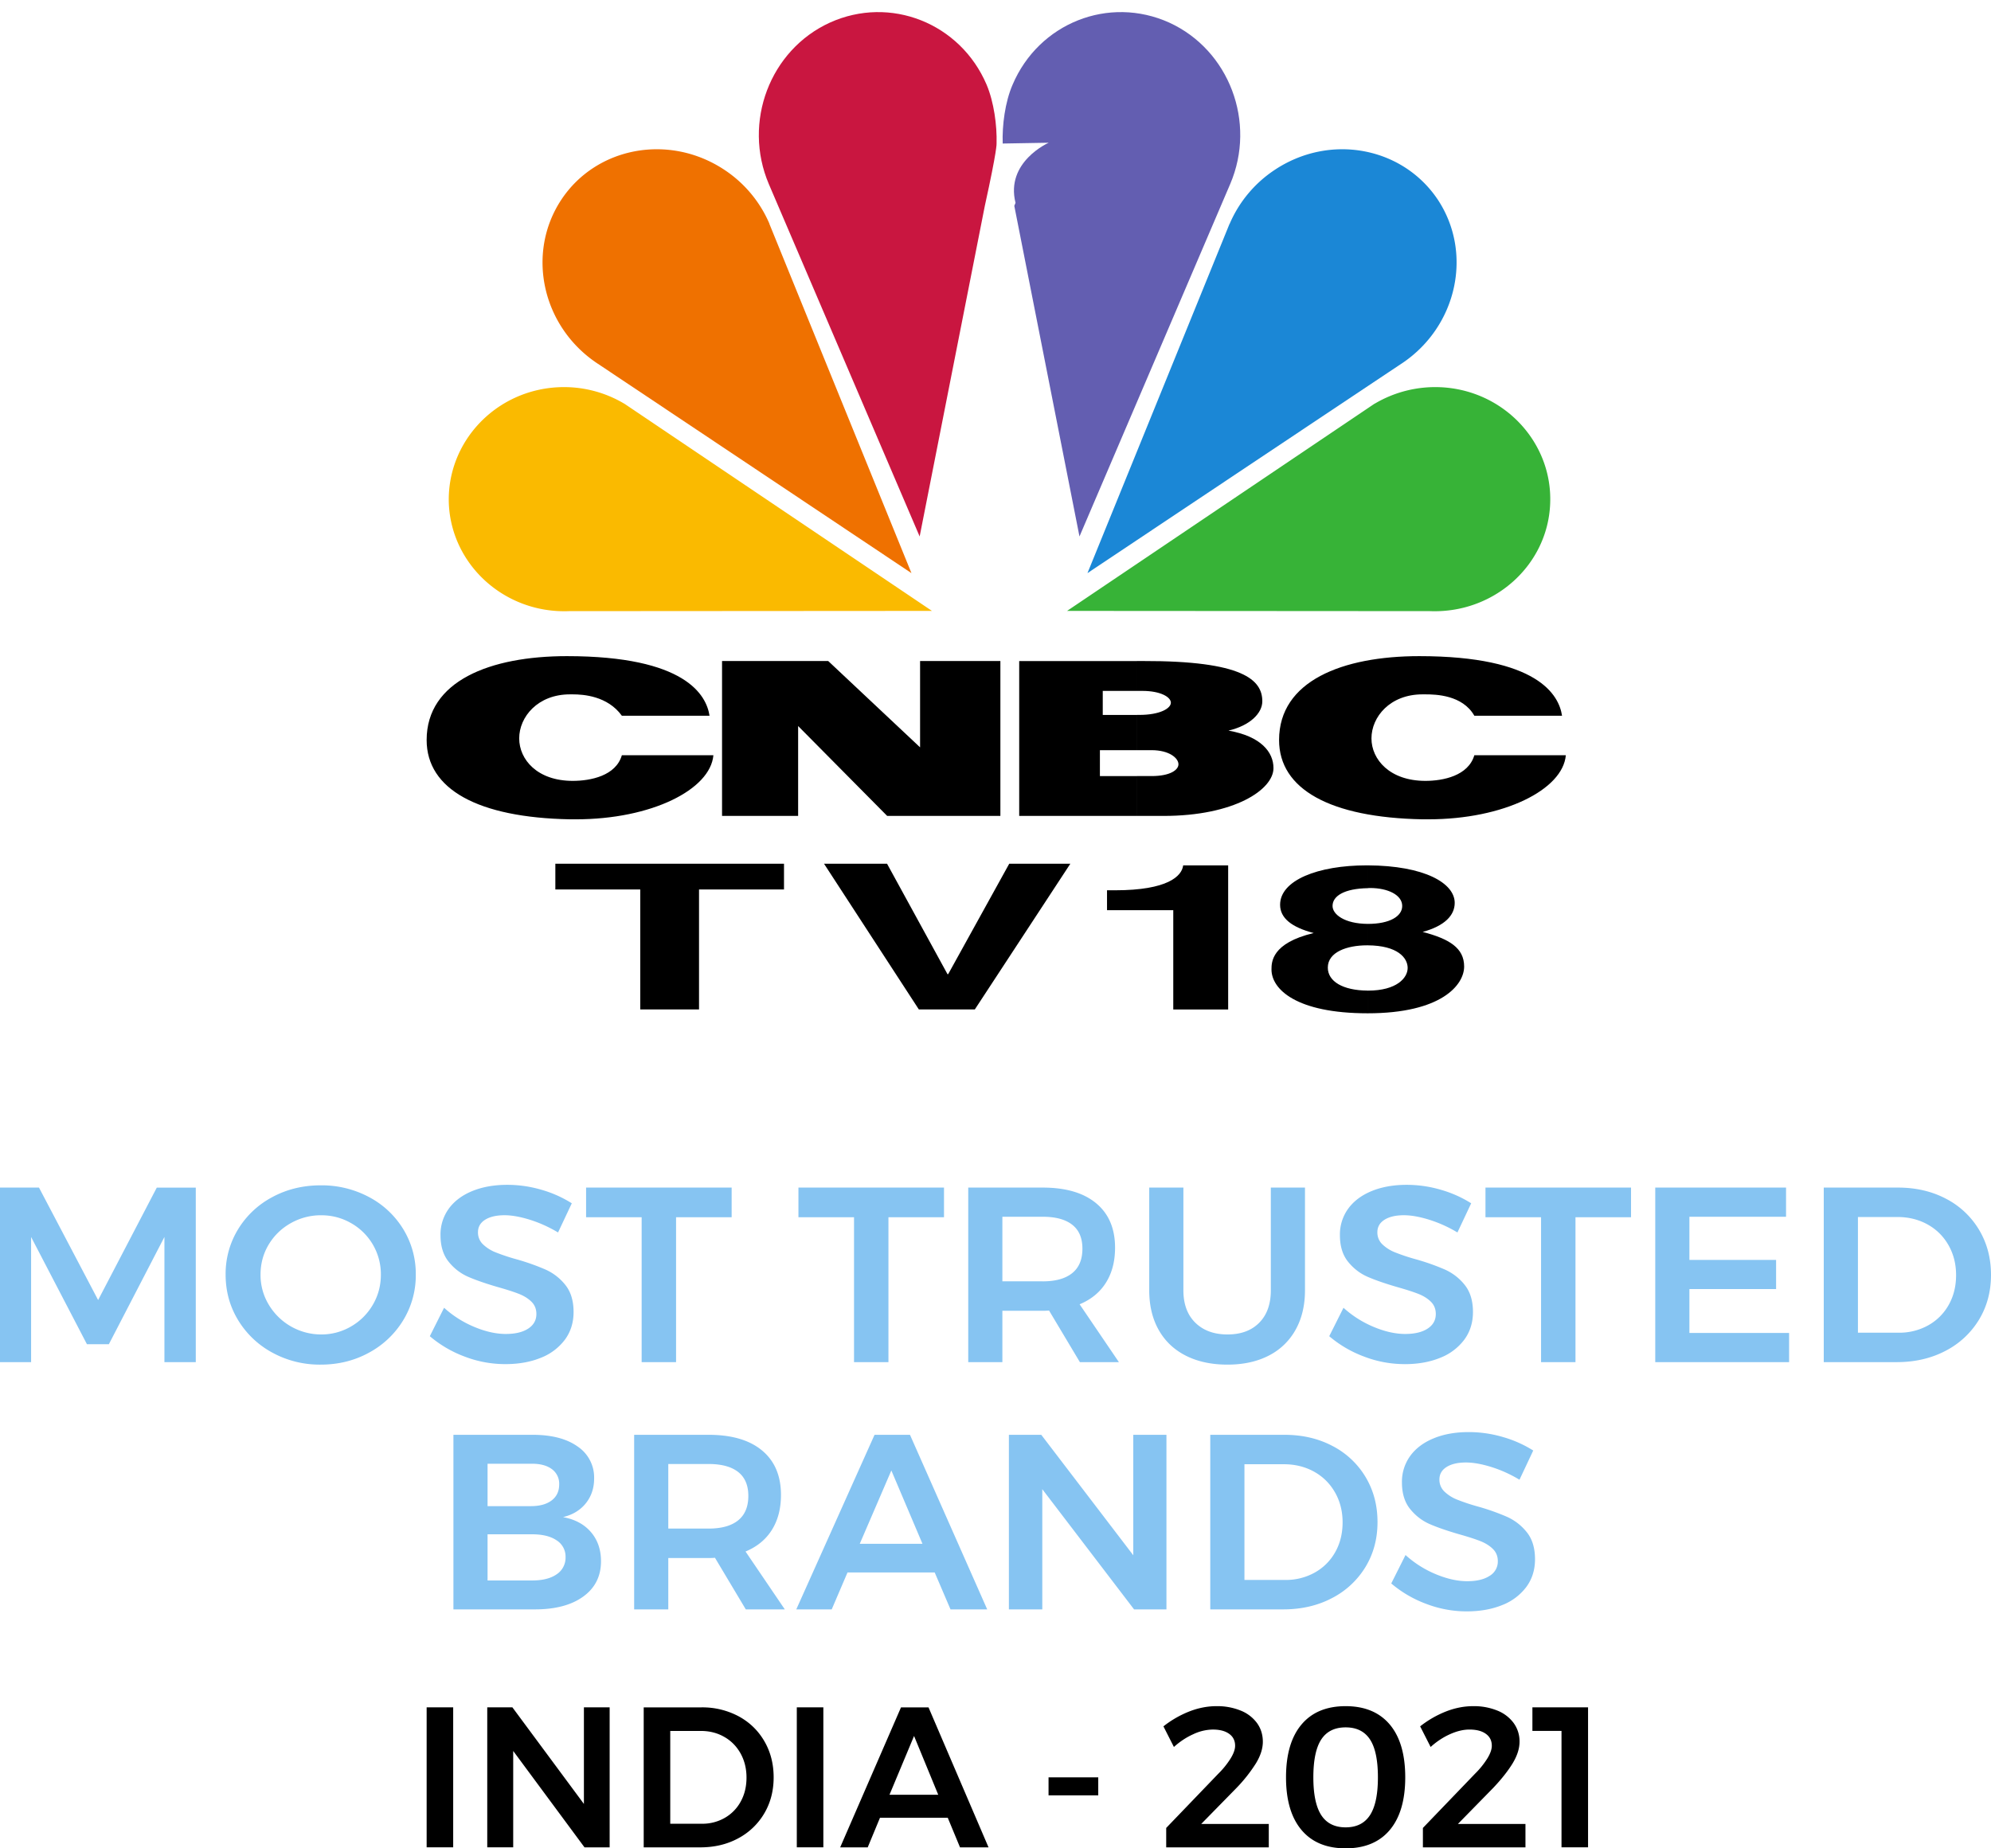 <svg width="84" height="78" xmlns="http://www.w3.org/2000/svg"><g fill="none" fill-rule="evenodd"><path d="M45.02 25.78l12.974-8.746h.007a5.012 5.012 0 012.757-.694c2.675.112 4.757 2.32 4.643 4.927-.11 2.603-2.382 4.63-5.076 4.523l-15.305-.01" fill="#37B337"/><path d="M45.88 24.186l5.994-14.74h.009v-.01a5.178 5.178 0 011.888-2.261c2.329-1.555 5.404-.983 6.896 1.26 1.484 2.256.806 5.343-1.518 6.898-.03.016-13.269 8.853-13.269 8.853" fill="#1B87D6"/><path d="M42.793 8.686l2.75 13.953s6.345-14.844 6.358-14.871c1.117-2.61-.046-5.66-2.57-6.814-2.552-1.152-5.503.018-6.61 2.62-.32.736-.444 1.724-.417 2.483l1.941-.034s-1.836.805-1.4 2.538l-.052.125" fill="#635EB1"/><path d="M39.319 25.78l-12.98-8.746h-.004a4.964 4.964 0 00-2.744-.694c-2.685.112-4.757 2.32-4.654 4.927.12 2.603 2.387 4.63 5.07 4.523l15.312-.01" fill="#FABA00"/><path d="M38.454 24.186L32.46 9.446v-.01a5.161 5.161 0 00-1.885-2.261c-2.332-1.555-5.418-.983-6.898 1.26-1.484 2.256-.812 5.343 1.52 6.898.027.016 13.257 8.853 13.257 8.853" fill="#EF7100"/><path d="M41.55 8.686L38.8 22.639S32.45 7.795 32.437 7.768c-1.11-2.61.046-5.66 2.576-6.814 2.544-1.152 5.501.018 6.612 2.62.31.736.442 1.724.42 2.483 0 0 .034.227-.495 2.629" fill="#C91640"/><path d="M24.165 29.302h-.12c-1.356 0-2.14.95-2.14 1.858 0 .89.76 1.793 2.26 1.793.754 0 1.82-.214 2.071-1.082h3.862c-.127 1.451-2.612 2.704-5.8 2.704h-.253C20.16 34.502 18 33.305 18 31.229c0-2.492 2.674-3.54 5.918-3.54 5.01 0 5.885 1.648 6.017 2.515h-3.699c-.603-.836-1.627-.902-2.07-.902m10.776-1.407l3.876 3.643v-3.643h3.388v6.537H37.43l-3.757-3.794v3.794h-3.21v-6.537h4.478m13.024 1.261h.23c.774 0 1.204.263 1.204.498 0 .24-.458.515-1.333.515h-.1v1.488h.62c.738 0 1.133.332 1.133.595 0 .24-.351.498-1.133.498h-.62v1.682h1.125c2.985 0 4.637-1.11 4.637-2.018 0-.677-.53-1.343-1.899-1.582.915-.216 1.428-.736 1.428-1.237 0-.897-.8-1.71-5.04-1.7h-.252v1.26zm-1.44 0h1.44v-1.26H43v6.536h4.965V32.75h-1.56v-1.093h1.56V30.17h-1.44v-1.013zm13.613.146h-.126c-1.365 0-2.15.95-2.15 1.858 0 .89.772 1.793 2.276 1.793.747 0 1.81-.214 2.064-1.082h3.86c-.124 1.451-2.61 2.704-5.802 2.704h-.248c-3.891-.073-6.048-1.27-6.048-3.346 0-2.492 2.673-3.54 5.915-3.54 5.01 0 5.896 1.648 6.023 2.515h-3.7c-.499-.879-1.634-.902-2.064-.902M29.492 42.598h-2.48v-5.062H23.43V36.45h9.647v1.086h-3.585v5.062M42.58 36.45h2.577l-4.029 6.148h-2.362l-4-6.148h2.659l2.55 4.66h.028l2.576-4.66m4.126 1.12h.338c2.225 0 2.82-.597 2.875-1.052h1.898V42.6H49.5v-4.19h-2.795v-.84m10.997-1.052c2.398.011 3.672.75 3.672 1.584 0 .521-.415.969-1.352 1.225 1.124.294 1.75.677 1.75 1.46 0 .774-.955 1.974-4.07 1.974v-.957h.017c1.208 0 1.67-.538 1.67-.956 0-.425-.42-.948-1.687-.955v-.905h.017c.909 0 1.44-.32 1.44-.756 0-.468-.611-.758-1.352-.758-.034 0-.065 0-.105.007v-.963zm0 6.243c-3.02 0-4.058-1.02-4.058-1.847 0-.309 0-1.116 1.781-1.54-.926-.242-1.418-.627-1.418-1.193 0-1.037 1.603-1.663 3.65-1.663h.045v.963c-.97.017-1.482.321-1.482.75 0 .358.505.75 1.482.757v.905h-.029c-.844 0-1.653.283-1.653.94 0 .582.635.964 1.682.97v.958z" fill="#000"/><path d="M19.12 77.958V72.05H18v5.907h1.12zm2.532 0V73.89l3.008 4.068h1.061V72.05h-1.086v4.076l-3.017-4.076h-1.061v5.907h1.095zm7.896 0c.596 0 1.128-.127 1.596-.38a2.796 2.796 0 001.099-1.05c.265-.448.397-.956.397-1.524 0-.568-.131-1.077-.393-1.527-.262-.45-.624-.8-1.086-1.05a3.246 3.246 0 00-1.571-.376h-2.432v5.907h2.39zm.067-.996h-1.337v-3.916h1.295c.362 0 .69.083.982.25.292.165.522.399.69.7.166.3.25.64.25 1.017 0 .377-.08.713-.242 1.008a1.758 1.758 0 01-.673.692 1.892 1.892 0 01-.965.249zm5.122.996V72.05h-1.12v5.907h1.12zm1.872 0l.518-1.25h2.858l.518 1.25h1.203l-2.532-5.907h-1.161l-2.566 5.907h1.162zm2.975-2.22h-2.056l1.036-2.48 1.02 2.48zm6.751.026v-.76h-2.097v.76h2.097zm7.195 2.194v-.988h-2.85l1.488-1.519a6.4 6.4 0 00.819-1.037c.195-.321.292-.625.292-.912 0-.298-.082-.561-.246-.789a1.577 1.577 0 00-.69-.527A2.619 2.619 0 0051.324 72c-.384 0-.767.075-1.149.224a4.32 4.32 0 00-1.09.628l.442.87c.257-.231.53-.411.82-.54a2 2 0 01.818-.195c.295 0 .527.06.694.182.167.12.25.288.25.502 0 .152-.064.332-.192.54a3.54 3.54 0 01-.51.633l-2.205 2.295v.819h4.328zm3.242.042c.808 0 1.43-.259 1.864-.776.434-.518.651-1.258.651-2.22 0-.967-.217-1.71-.651-2.228C58.2 72.26 57.58 72 56.772 72s-1.429.259-1.863.776c-.435.518-.652 1.26-.652 2.228 0 .962.217 1.702.652 2.22.434.517 1.055.776 1.863.776zm0-.886c-.462 0-.805-.172-1.028-.515-.222-.343-.334-.875-.334-1.595 0-.726.112-1.259.334-1.599.223-.34.566-.51 1.028-.51.463 0 .805.17 1.028.51.223.34.334.873.334 1.6 0 .72-.111 1.251-.334 1.594-.223.343-.565.515-1.028.515zm7.587.844v-.988H61.51l1.487-1.519c.351-.37.624-.717.82-1.037.194-.321.292-.625.292-.912a1.31 1.31 0 00-.247-.789 1.577 1.577 0 00-.69-.527A2.619 2.619 0 0062.154 72c-.384 0-.767.075-1.148.224a4.32 4.32 0 00-1.09.628l.442.87c.256-.231.53-.411.819-.54.29-.13.562-.195.819-.195.295 0 .526.06.693.182.167.12.25.288.25.502 0 .152-.063.332-.191.54a3.54 3.54 0 01-.51.633l-2.206 2.295v.819h4.328zm2.641 0V72.05h-2.348v.995h1.228v4.912H67z" fill="#000" fill-rule="nonzero"/><path d="M1.312 57.482V52.2l2.356 4.526h.925L6.937 52.2v5.283H8.26v-7.366H6.615L4.14 54.862l-2.495-4.746H0v7.366h1.312zm12.218.105c.746 0 1.425-.168 2.039-.505a3.795 3.795 0 001.446-1.373 3.63 3.63 0 00.527-1.92 3.61 3.61 0 00-.527-1.916 3.73 3.73 0 00-1.446-1.357 4.233 4.233 0 00-2.039-.495c-.745 0-1.425.165-2.038.495a3.73 3.73 0 00-1.446 1.357 3.603 3.603 0 00-.527 1.915c0 .702.175 1.342.527 1.921a3.795 3.795 0 001.446 1.373 4.163 4.163 0 002.038.505zm.022-1.273a2.574 2.574 0 01-2.21-1.252 2.417 2.417 0 01-.35-1.274c0-.463.115-.885.344-1.268.23-.382.542-.684.936-.905a2.575 2.575 0 011.28-.331c.452 0 .871.11 1.258.331a2.475 2.475 0 011.259 2.173c0 .464-.113.888-.34 1.274a2.503 2.503 0 01-.919.915 2.466 2.466 0 01-1.258.337zm7.765 1.252c.56 0 1.056-.087 1.49-.263a2.32 2.32 0 001.022-.763c.247-.333.37-.724.37-1.173 0-.47-.114-.849-.343-1.137a2.227 2.227 0 00-.834-.652 9.595 9.595 0 00-1.253-.442 8.49 8.49 0 01-.866-.29 1.642 1.642 0 01-.527-.336.685.685 0 01-.21-.51c0-.225.1-.4.302-.527.2-.126.473-.19.817-.19.308 0 .665.064 1.07.19.405.127.801.305 1.189.537l.58-1.231a4.936 4.936 0 00-1.274-.569 5.1 5.1 0 00-1.447-.21c-.559 0-1.052.088-1.479.263-.426.175-.756.423-.989.742a1.85 1.85 0 00-.35 1.12c0 .464.115.837.345 1.122.229.284.505.496.828.636.322.14.738.284 1.247.432.373.105.667.2.882.284.215.084.393.194.533.331s.21.31.21.521c0 .26-.115.465-.345.616-.23.15-.545.226-.946.226-.409 0-.85-.098-1.323-.295a4.42 4.42 0 01-1.28-.81l-.602 1.2a4.91 4.91 0 001.462.857 4.78 4.78 0 001.721.321zm7.206-.084v-6.114h2.345v-1.252h-6.141v1.252h2.344v6.114h1.452zm8.96 0v-6.114h2.344v-1.252h-6.141v1.252h2.345v6.114h1.452zm4.807 0v-2.168h1.785c.08-.002.14-.005.184-.01l1.301 2.178h1.646l-1.657-2.441c.488-.204.859-.509 1.113-.916.255-.407.382-.898.382-1.473 0-.807-.265-1.431-.796-1.873-.53-.442-1.283-.663-2.258-.663h-3.14v7.366h1.44zm1.7-3.41h-1.7v-2.725h1.7c.545 0 .96.112 1.247.337.287.224.43.561.43 1.01 0 .456-.143.8-.43 1.031-.286.232-.702.348-1.247.348zm7.797 3.515c.667 0 1.246-.126 1.737-.378a2.67 2.67 0 001.135-1.09c.265-.473.398-1.03.398-1.668v-4.335h-1.441v4.335c0 .583-.163 1.039-.49 1.369-.326.33-.772.494-1.339.494-.566 0-1.018-.165-1.355-.494-.337-.33-.505-.786-.505-1.369v-4.335h-1.441v4.335c0 .639.132 1.195.397 1.668.266.474.648.837 1.146 1.09.498.252 1.084.378 1.758.378zm7.475-.02c.56 0 1.056-.088 1.49-.264a2.32 2.32 0 001.022-.763c.247-.333.37-.724.37-1.173 0-.47-.114-.849-.343-1.137a2.227 2.227 0 00-.834-.652 9.595 9.595 0 00-1.253-.442 8.49 8.49 0 01-.866-.29 1.642 1.642 0 01-.527-.336.685.685 0 01-.21-.51c0-.225.101-.4.302-.527.2-.126.473-.19.817-.19.309 0 .665.064 1.07.19a5.5 5.5 0 011.189.537l.58-1.231a4.936 4.936 0 00-1.274-.569A5.1 5.1 0 0059.35 50c-.56 0-1.053.088-1.48.263-.426.175-.756.423-.989.742a1.85 1.85 0 00-.35 1.12c0 .464.115.837.345 1.122.23.284.505.496.828.636.323.14.738.284 1.248.432.372.105.666.2.882.284.215.084.392.194.532.331s.21.31.21.521c0 .26-.115.465-.345.616-.229.15-.544.226-.946.226-.409 0-.85-.098-1.323-.295a4.42 4.42 0 01-1.28-.81l-.602 1.2a4.91 4.91 0 001.463.857 4.776 4.776 0 001.72.321zm7.207-.085v-6.114h2.344v-1.252h-6.141v1.252h2.345v6.114h1.452zm9.013 0v-1.231h-4.206v-1.852h3.657v-1.231h-3.657v-1.821h4.077v-1.231h-5.518v7.366h5.647zm4.538 0c.768 0 1.452-.158 2.055-.473a3.552 3.552 0 001.414-1.31c.34-.558.511-1.191.511-1.9 0-.709-.169-1.344-.506-1.905a3.483 3.483 0 00-1.398-1.31c-.595-.312-1.269-.468-2.022-.468h-3.13v7.366h3.076zm.087-1.242h-1.721v-4.882h1.667c.466 0 .887.103 1.264.31.376.207.672.498.887.873.215.376.323.798.323 1.269 0 .47-.104.889-.312 1.257a2.226 2.226 0 01-.866.863 2.5 2.5 0 01-1.242.31zM22.57 67.916c.86 0 1.54-.18 2.038-.542.499-.361.748-.858.748-1.49 0-.49-.142-.9-.425-1.23-.283-.33-.676-.54-1.178-.632.41-.098.73-.293.963-.584.233-.291.35-.64.35-1.047a1.57 1.57 0 00-.694-1.347c-.463-.33-1.095-.495-1.899-.495H19.13v7.367h3.441zm-.172-4.357H20.57V61.77h1.828c.373-.007.665.067.877.221a.76.76 0 01.317.653c0 .287-.106.512-.317.673-.212.161-.504.242-.877.242zm0 3.136H20.57v-1.947h1.828c.46-.007.818.076 1.076.248a.81.81 0 01.387.71.84.84 0 01-.387.737c-.258.175-.617.26-1.076.252zm5.797 1.22v-2.167h1.785c.08-.002.14-.005.184-.01l1.301 2.178h1.646l-1.657-2.442c.488-.203.859-.508 1.113-.915.255-.407.382-.898.382-1.473 0-.807-.265-1.432-.796-1.874-.53-.442-1.283-.663-2.258-.663h-3.14v7.367h1.44zm1.7-3.409h-1.7v-2.725h1.7c.545 0 .96.112 1.247.336.287.225.43.562.43 1.01 0 .457-.143.8-.43 1.032-.286.231-.702.347-1.247.347zm5.195 3.41l.666-1.558h3.679l.667 1.558h1.548l-3.258-7.367h-1.495l-3.302 7.367h1.495zm3.829-2.768h-2.646l1.333-3.094 1.313 3.094zm5.055 2.768v-5.073l3.872 5.073h1.366v-7.367h-1.399v5.083l-3.882-5.083h-1.366v7.367h1.409zm10.164 0c.767 0 1.452-.158 2.054-.474a3.552 3.552 0 001.414-1.31c.34-.558.511-1.19.511-1.9 0-.708-.168-1.343-.505-1.904a3.483 3.483 0 00-1.399-1.31c-.595-.313-1.269-.469-2.022-.469h-3.13v7.367h3.077zm.086-1.242h-1.721v-4.883h1.667c.466 0 .887.104 1.264.31.376.208.672.499.887.874.215.375.323.798.323 1.268s-.104.89-.312 1.258a2.226 2.226 0 01-.866.863 2.5 2.5 0 01-1.242.31zM61.88 68c.56 0 1.056-.088 1.49-.263a2.32 2.32 0 001.022-.763c.247-.333.37-.724.37-1.173 0-.47-.114-.85-.343-1.137a2.227 2.227 0 00-.834-.652 9.595 9.595 0 00-1.253-.442 8.49 8.49 0 01-.866-.29 1.642 1.642 0 01-.527-.337.685.685 0 01-.21-.51c0-.224.101-.4.302-.526.2-.126.473-.19.817-.19.308 0 .665.064 1.07.19s.802.305 1.189.537l.58-1.232a4.936 4.936 0 00-1.274-.568 5.1 5.1 0 00-1.447-.21c-.559 0-1.052.087-1.478.263-.427.175-.757.422-.99.742a1.85 1.85 0 00-.35 1.12c0 .463.115.837.345 1.121.23.284.505.496.828.637.323.14.738.284 1.248.431.372.105.666.2.881.284.216.085.393.195.533.332s.21.31.21.52a.7.7 0 01-.345.616c-.229.151-.545.227-.946.227-.409 0-.85-.099-1.323-.295a4.42 4.42 0 01-1.28-.81l-.602 1.2a4.91 4.91 0 001.463.857 4.772 4.772 0 001.72.321z" fill="#86C4F2" fill-rule="nonzero"/></g></svg>